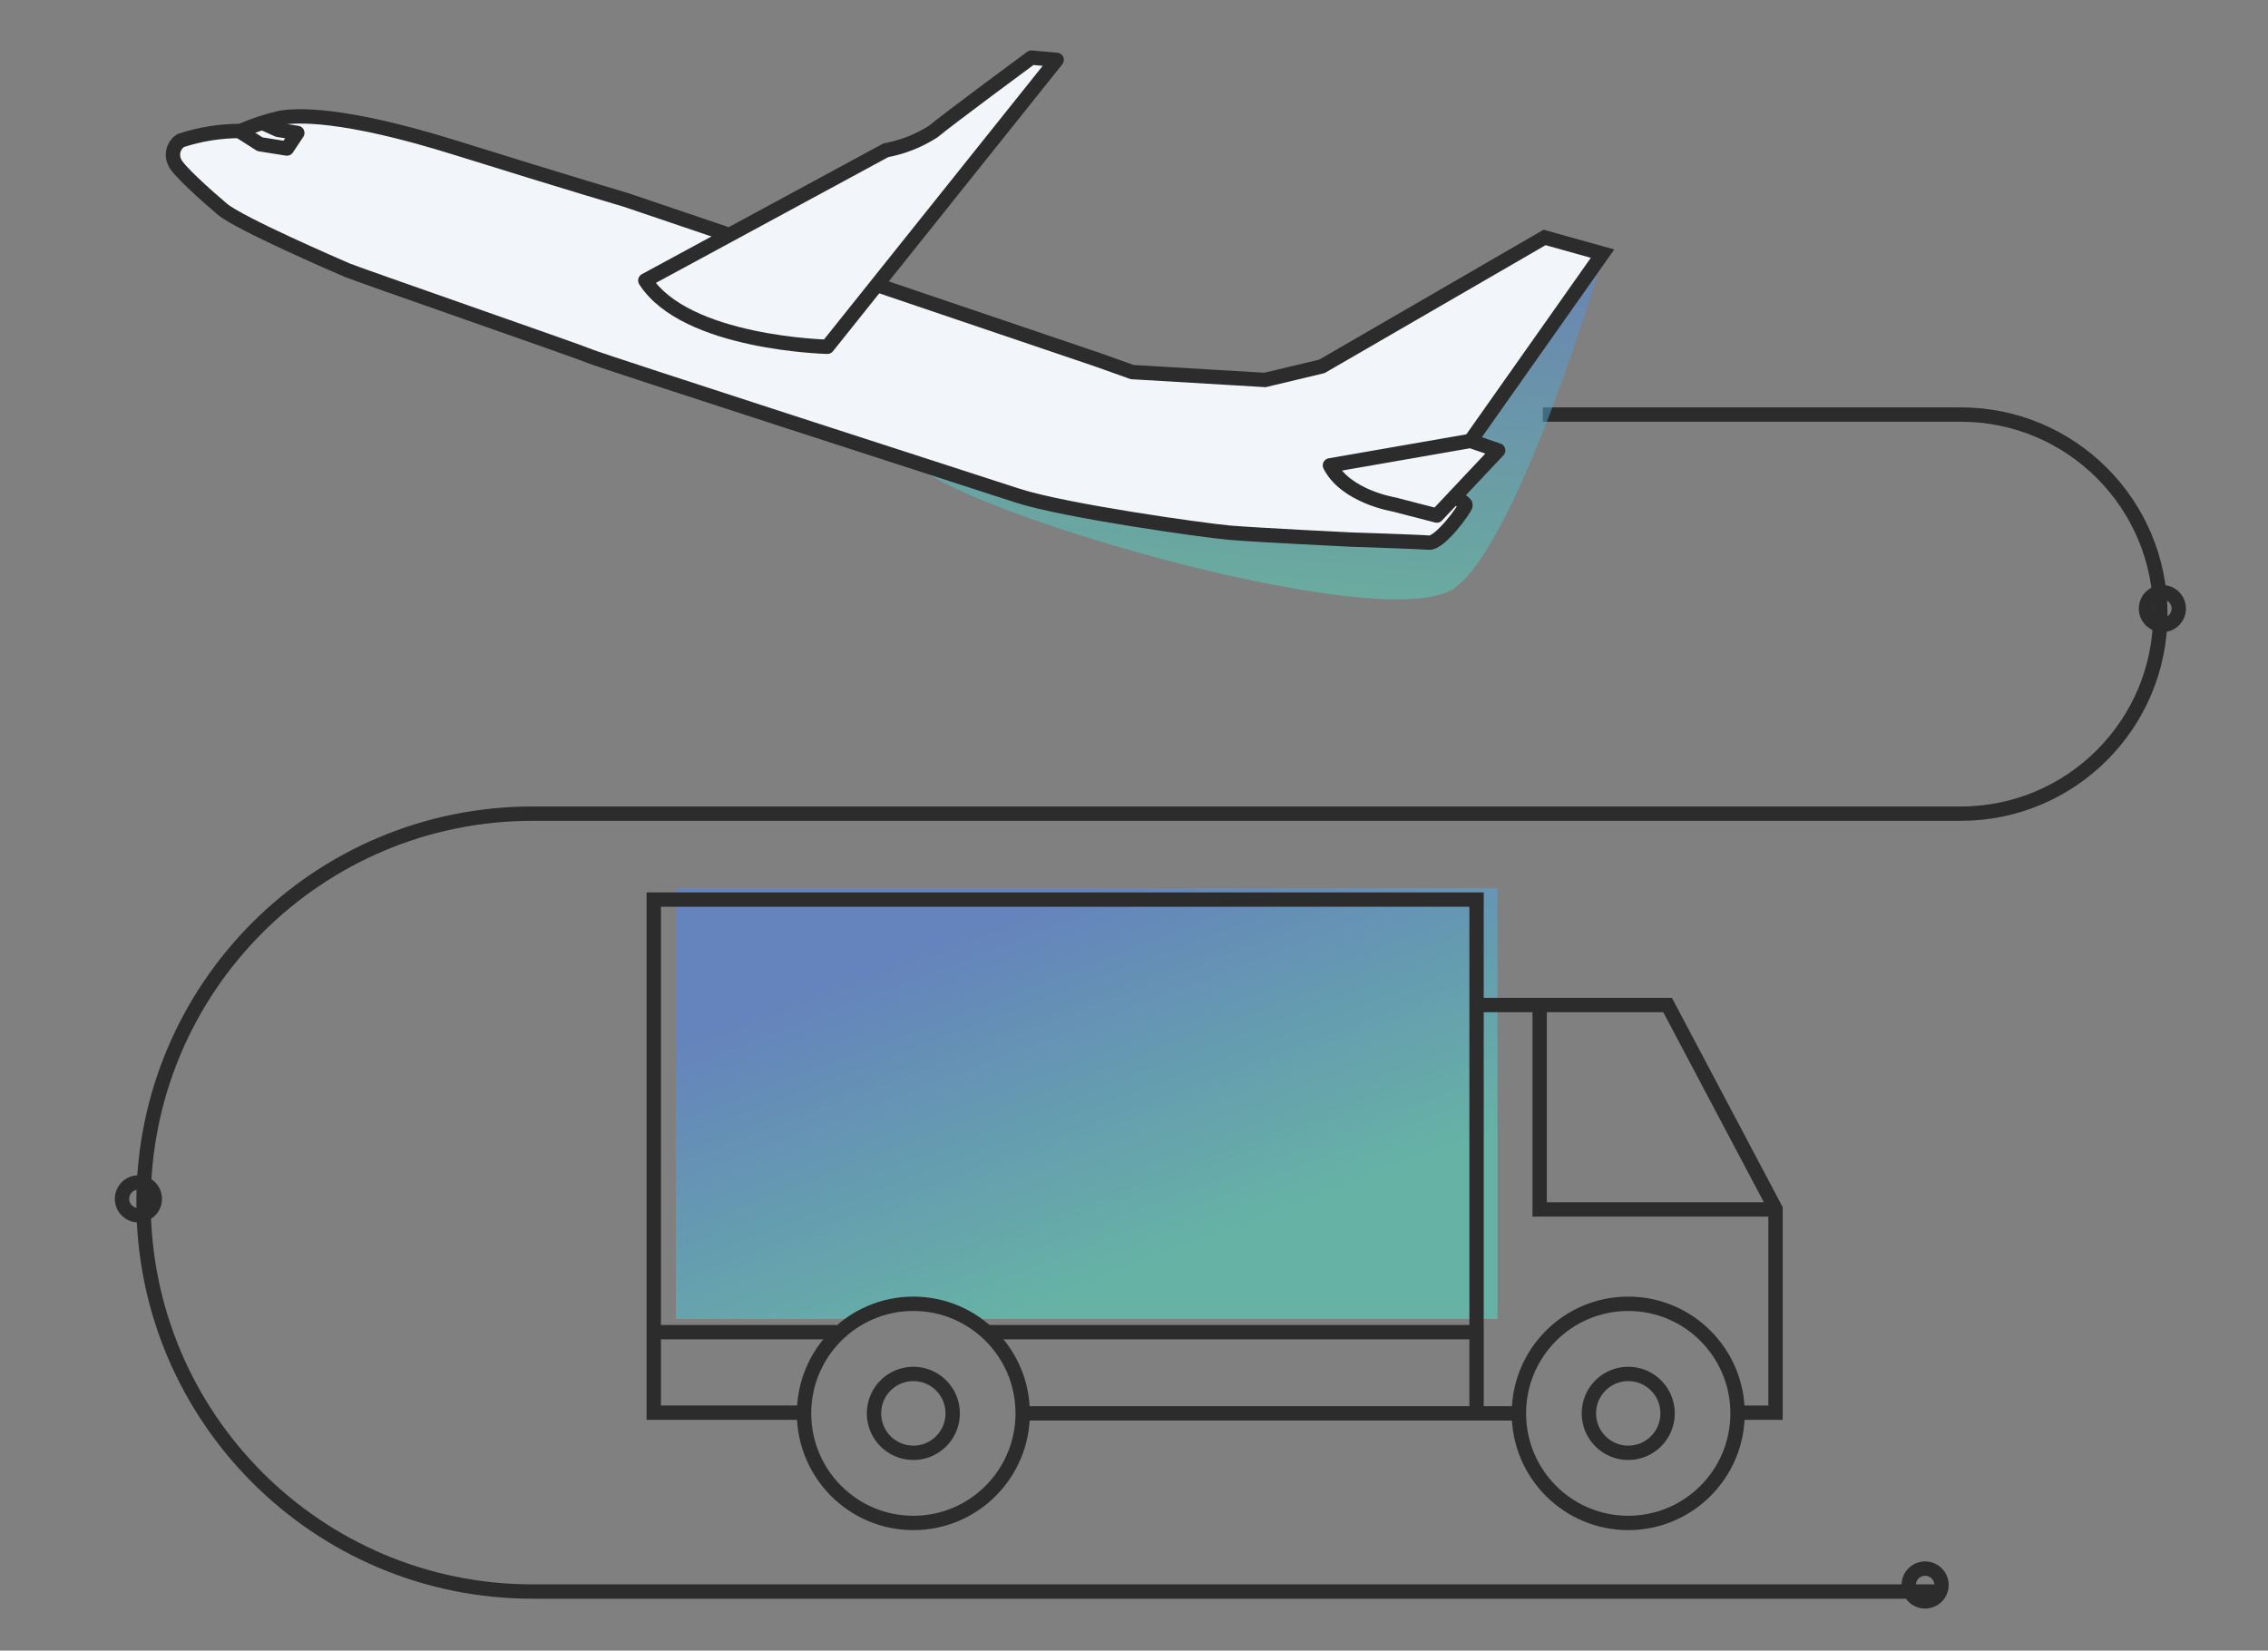 <svg width="158" height="115" viewBox="0 0 158 115" fill="none" xmlns="http://www.w3.org/2000/svg">
<rect x="0" y="0" width="158" height="115" fill="#808080" stroke="none"/>
<path opacity="0.6" d="M104.32 91.894H67.5C66.365 91.221 65.043 90.834 63.629 90.834C62.215 90.834 60.892 91.221 59.758 91.894H47.086V61.87H104.32V91.894Z" fill="url(#paint0_linear_1028_1214)"/>
<g clip-path="url(#clip0_1028_1214)">
<path d="M102.864 98.42V62.673H45.543V98.42H56.013" stroke="#2C2C2C" stroke-miterlimit="10"/>
<path d="M102.688 70.019H116.172L123.692 84.228V98.42H121.046" stroke="#2C2C2C" stroke-miterlimit="10"/>
<path d="M63.63 106.103C67.836 106.103 71.246 102.685 71.246 98.468C71.246 94.252 67.836 90.834 63.63 90.834C59.423 90.834 56.014 94.252 56.014 98.468C56.014 102.685 59.423 106.103 63.63 106.103Z" stroke="#2C2C2C" stroke-miterlimit="10"/>
<path d="M63.629 101.217C65.143 101.217 66.37 99.986 66.37 98.468C66.37 96.95 65.143 95.72 63.629 95.72C62.114 95.72 60.887 96.95 60.887 98.468C60.887 99.986 62.114 101.217 63.629 101.217Z" stroke="#2C2C2C" stroke-miterlimit="10"/>
<path d="M113.431 106.103C117.637 106.103 121.047 102.685 121.047 98.468C121.047 94.252 117.637 90.834 113.431 90.834C109.224 90.834 105.814 94.252 105.814 98.468C105.814 102.685 109.224 106.103 113.431 106.103Z" stroke="#2C2C2C" stroke-miterlimit="10"/>
<path d="M113.431 101.217C114.946 101.217 116.173 99.986 116.173 98.468C116.173 96.95 114.946 95.72 113.431 95.72C111.917 95.72 110.689 96.95 110.689 98.468C110.689 99.986 111.917 101.217 113.431 101.217Z" stroke="#2C2C2C" stroke-miterlimit="10"/>
<path d="M105.815 98.468H71.246" stroke="#2C2C2C" stroke-miterlimit="10"/>
<path d="M102.689 92.811H68.728" stroke="#2C2C2C" stroke-miterlimit="10"/>
<path d="M58.275 92.811H45.977" stroke="#2C2C2C" stroke-miterlimit="10"/>
<path d="M107.258 70.019V84.26H123.693" stroke="#2C2C2C" stroke-miterlimit="10"/>
</g>
<path d="M135.375 110.882H37.098C22.132 110.882 10 98.75 10 83.784V83.784C10 68.819 22.132 56.687 37.098 56.687H136.598C144.276 56.687 150.5 50.462 150.5 42.784V42.784C150.5 35.106 144.276 28.882 136.598 28.882L107.484 28.882" stroke="#2C2C2C"/>
<path opacity="0.5" d="M64.118 32.612C68.429 36.167 96.706 44.319 101.333 40.967C105.959 37.614 111.822 17.41 111.822 17.41L87.457 31.182L64.118 32.612Z" fill="url(#paint1_linear_1028_1214)"/>
<path d="M78.872 25.922L88.128 26.471L92.088 25.525L107.605 16.542L111.642 17.67L100.138 33.982C100.138 33.982 102.123 34.931 102.1 35.188C102.078 35.445 100.314 37.875 99.546 37.807C98.777 37.74 94.138 37.594 94.138 37.594C94.138 37.594 87.446 37.268 85.65 37.111C83.854 36.955 74.152 35.59 70.885 34.529C67.617 33.468 41.852 25.148 41.105 24.82C40.358 24.493 24.93 19.142 24.181 18.819C23.432 18.495 16.669 15.574 15.485 14.569C14.3 13.564 12.383 11.843 12.171 11.308C12.044 11.048 12.016 10.752 12.091 10.473C12.167 10.194 12.342 9.952 12.582 9.793C13.929 9.349 15.338 9.123 16.756 9.124C17.657 8.732 18.592 8.424 19.55 8.205C20.598 8.037 23.722 7.794 31.773 10.307C39.825 12.819 43.605 13.928 43.605 13.928L76.49 25.072L78.872 25.922Z" fill="#F2F5F9" stroke="#2C2C2C" stroke-miterlimit="10"/>
<path d="M16.861 9.251L18.11 10.049L19.989 10.347L20.711 9.261L19.367 9.048L18.342 8.585" stroke="#2C2C2C" stroke-miterlimit="10" stroke-linecap="round" stroke-linejoin="round"/>
<path d="M92.649 32.423L102.441 30.717L104.371 31.379L100.098 35.917L97.065 35.135C97.065 35.135 93.752 34.588 92.649 32.423Z" fill="#F2F5F9" stroke="#2C2C2C" stroke-linecap="round" stroke-linejoin="round"/>
<path d="M44.956 19.54L61.709 10.47C62.885 10.252 64.008 9.809 65.015 9.163C66.048 8.296 71.848 4.015 71.848 4.015L73.613 4.169L57.638 24.159C57.638 24.159 47.764 23.937 44.956 19.54Z" fill="#F2F5F9" stroke="#2C2C2C" stroke-linecap="round" stroke-linejoin="round"/>
<circle cx="134.113" cy="110.425" r="1.142" stroke="#2C2C2C"/>
<circle cx="150.642" cy="42.401" r="1.142" stroke="#2C2C2C"/>
<circle cx="9.642" cy="83.524" r="1.142" stroke="#2C2C2C"/>
<defs>
<linearGradient id="paint0_linear_1028_1214" x1="75.703" y1="61.87" x2="85.165" y2="86.784" gradientUnits="userSpaceOnUse">
<stop stop-color="#5386E4"/>
<stop offset="1" stop-color="#55D6BE"/>
</linearGradient>
<linearGradient id="paint1_linear_1028_1214" x1="88.81" y1="15.399" x2="86.581" y2="40.918" gradientUnits="userSpaceOnUse">
<stop stop-color="#5386E4"/>
<stop offset="1" stop-color="#55D6BE"/>
</linearGradient>
<clipPath id="clip0_1028_1214">
<rect width="79.753" height="45.037" fill="white" transform="translate(44.742 61.87)"/>
</clipPath>
</defs>
</svg>
